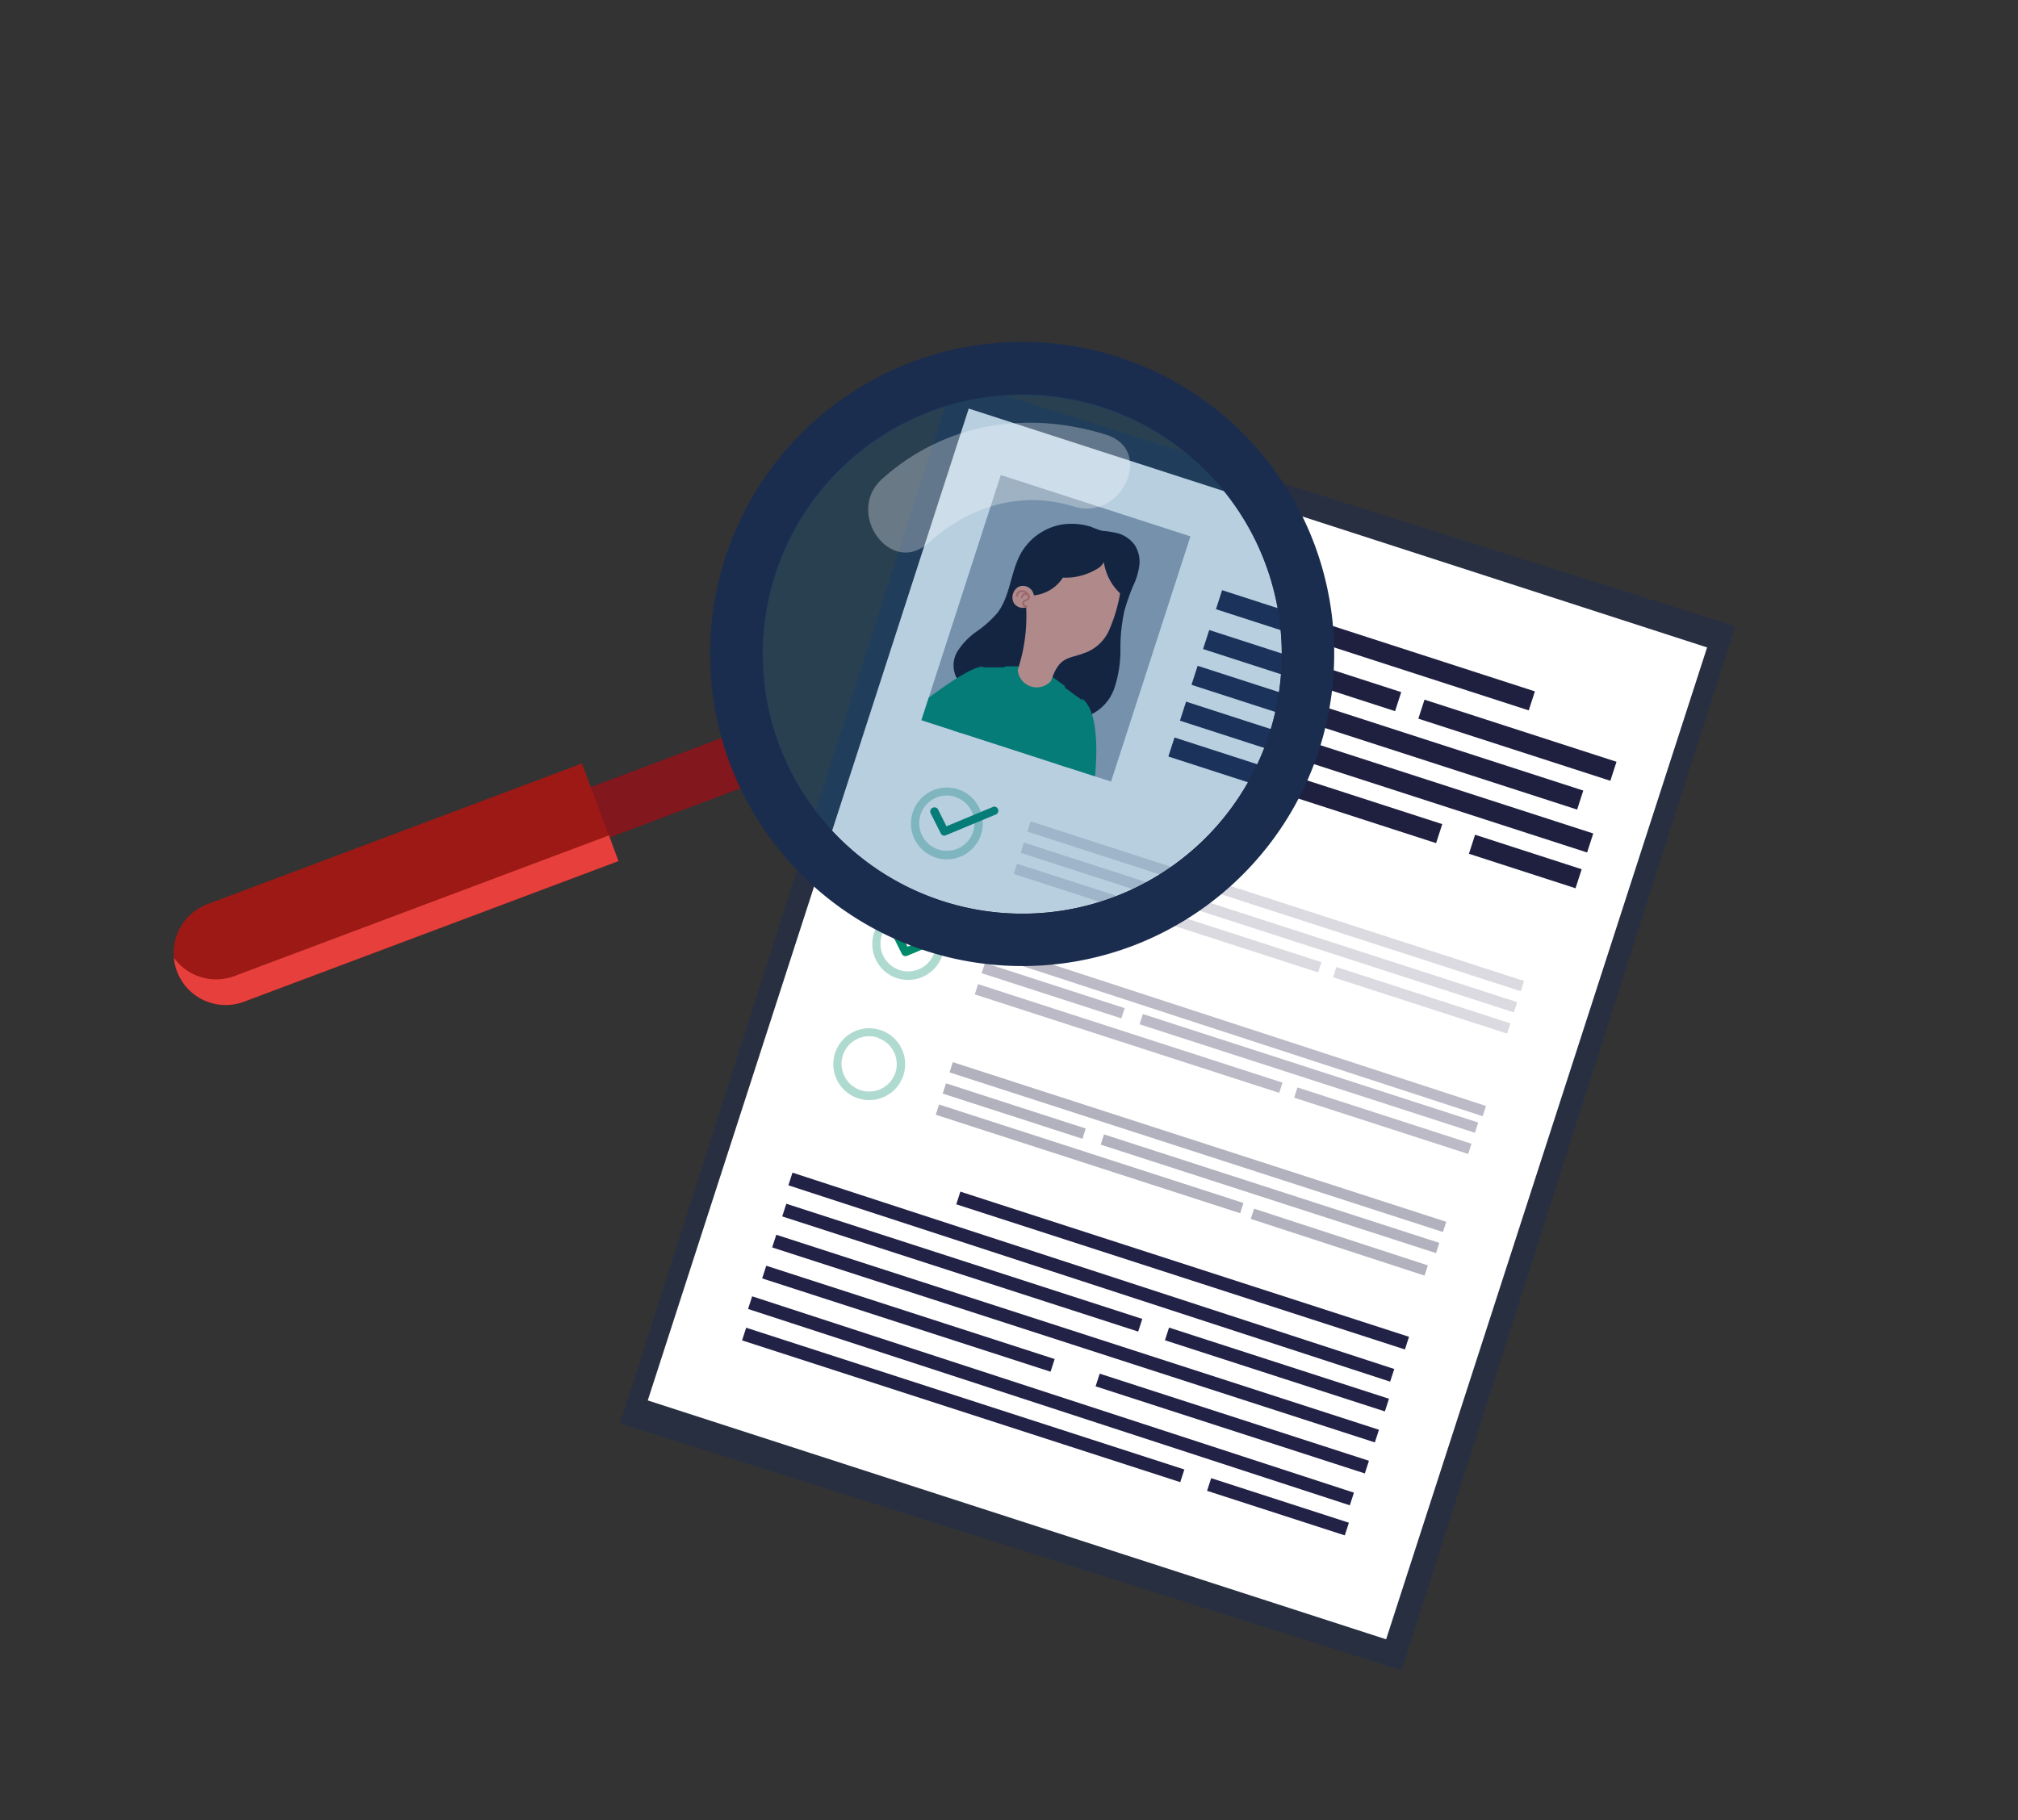 <svg xmlns="http://www.w3.org/2000/svg" xmlns:xlink="http://www.w3.org/1999/xlink" viewBox="0 0 332.09 299.59"><rect x="0" y="0" width="332.09" height="299.59" fill="#333333" stroke="none"/><defs><style>.cls-1{fill:none;}.cls-2{isolation:isolate;}.cls-3{fill:#1c2d51;opacity:0.5;}.cls-22,.cls-4{fill:#fff;}.cls-18,.cls-5{fill:#1b2d4e;}.cls-5{opacity:0.42;}.cls-6{clip-path:url(#clip-path);}.cls-7{fill:#150d1e;}.cls-12,.cls-8{fill:#00896a;}.cls-9{fill:#f39c86;}.cls-10{fill:#d96b59;}.cls-11{fill:#1f2040;}.cls-12{opacity:0.32;}.cls-13{opacity:0.17;}.cls-14{fill:#222146;}.cls-15{opacity:0.31;}.cls-16{opacity:0.35;}.cls-17{fill:#82171d;}.cls-19{fill:#125e97;}.cls-19,.cls-22{opacity:0.3;}.cls-20{fill:#9d1915;}.cls-21{fill:#e7403c;mix-blend-mode:multiply;}.cls-22{mix-blend-mode:overlay;}</style><clipPath id="clip-path"><rect class="cls-1" x="157.36" y="82.2" width="32.8" height="42.41" transform="translate(40.28 -48.47) rotate(17.93)"/></clipPath></defs><title>icons</title><g class="cls-2"><g id="Livello_1" data-name="Livello 1"><polygon class="cls-3" points="156.95 62.44 102.04 234.28 230.66 274.91 285.57 103.07 156.95 62.44"/><rect class="cls-4" x="129.9" y="82.74" width="127.71" height="171.58" transform="translate(61.3 -51.47) rotate(17.93)"/><rect class="cls-5" x="157.36" y="82.2" width="32.8" height="42.41" transform="translate(40.28 -48.47) rotate(17.93)"/><g class="cls-6"><path class="cls-7" d="M174.62,86.35a9.69,9.69,0,0,0-6.44,4.42c-1.9,3.14-1.83,7.23-4.07,10.14a17.91,17.91,0,0,1-3.36,3,11.72,11.72,0,0,0-3.14,3.22,4.45,4.45,0,0,0-.25,4.31A6.81,6.81,0,0,0,160.6,114,46.39,46.39,0,0,0,174,118a11,11,0,0,0,5-.16,7.57,7.57,0,0,0,4.38-4.56,19.83,19.83,0,0,0,1-6.37,28.2,28.2,0,0,1,.67-6.43,35.29,35.29,0,0,1,1.4-4,11.19,11.19,0,0,0,1.06-3.56,5.11,5.11,0,0,0-.81-3.27A5.28,5.28,0,0,0,184,87.78a16.12,16.12,0,0,0-2.67-.42,15,15,0,0,1-1.76-.65A10.59,10.59,0,0,0,174.62,86.35Z"/><path class="cls-8" d="M178.08,115c3.66,2.62,1.92,14.53,1.92,14.53s-2.92,1.87-7.57.33Z"/><path class="cls-8" d="M168.37,161l-.43.12c-7,1.75-17.21-3.74-22.16-6.77l-.74-.46c-1.35-.85-2.16-1.42-2.16-1.42.07-.26.16-.55.26-.85l.05-.15c.17-.48.35-1,.57-1.61.3-.82.66-1.71,1-2.68.2-.5.41-1,.64-1.57l1.11-2.64c.21-.51.43-1,.66-1.55l1.14-2.63c.22-.51.46-1,.69-1.55l1.16-2.61c.22-.51.46-1,.69-1.54.4-.87.79-1.75,1.19-2.62l.69-1.53,1.09-2.38a2.56,2.56,0,0,0,.11-.24l.3-.65.41-.87.18-.4q.21-.47.42-.9v0c.2-.42.39-.84.58-1.25,0,0,0,0,0,0,.14-.3.28-.59.41-.89s.21-.43.3-.64l.28-.61c.15-.32.3-.64.44-1l.5-1,.18-.39.54-1.14c.44-.94.86-1.82,1.22-2.6l.73-1.53,1.24-2.61s0,0,0,0v0h6l5.38,1.74.8.59.15.1.87.63.32.24,1.81,1.32.33.23.62.45,0,.21c-.14.84-.31,1.8-.51,2.86-.1.53-.21,1.08-.32,1.65-.17.9-.35,1.85-.55,2.84q-.16.81-.33,1.65c0,.13-.05.25-.07.38-.07.32-.14.64-.2,1s-.18.87-.27,1.32a1.16,1.16,0,0,1,0,.18s0,.06,0,.09c-.05.24-.1.47-.14.71s-.12.56-.18.85-.07.31-.1.47c-.06.32-.13.66-.2,1s-.19.87-.28,1.32c0,0,0,0,0,0-.07.32-.14.64-.2.95s-.11.47-.16.7c-.14.69-.28,1.38-.43,2.07-.06.25-.11.5-.17.76-.11.54-.23,1.09-.35,1.63-.2,1-.4,1.89-.61,2.83-.12.55-.23,1.1-.36,1.64-.21,1-.41,1.89-.62,2.82-.07.37-.16.75-.24,1.13,0,.17-.07.34-.11.51-.21,1-.42,1.9-.61,2.81L170.6,151c-.22,1-.43,1.93-.62,2.8-.13.58-.25,1.13-.37,1.65l-.63,2.81c-.14.66-.26,1.2-.37,1.63C168.46,160.6,168.37,161,168.37,161Z"/><path class="cls-8" d="M175.32,113s0,0,0,0a.86.86,0,0,1-.91.35,2.18,2.18,0,0,1-.8,2.47,3,3,0,0,1-2.64.39,2.82,2.82,0,0,1-1.09-.59,1.92,1.92,0,0,1-.58-1.08,1.89,1.89,0,0,1-1.1.54,2.74,2.74,0,0,1-1.23-.16,3,3,0,0,1-1.91-1.86,2.21,2.21,0,0,1,.8-2.48.87.87,0,0,1-.53-.81.25.25,0,0,1,0-.09h2.5l5.38,1.74.8.59.15.1.87.63Z"/><path class="cls-8" d="M161.77,109.7c-3.23,0-14.76,9.77-14.76,9.77s2.74,6.21,5.91,9.72l3.92-4.32Z"/><path class="cls-9" d="M182.57,103.6a7,7,0,0,1-3.67,3.71,20.13,20.13,0,0,1-2.26.74c-1.63.49-2.67,1-3.66,4a3.14,3.14,0,0,1-5.5-1.78,28.2,28.2,0,0,0,1.42-9.45c0-.54-.05-.9-.07-1v-.07s.22-.65.58-1.59l.14-.36c.85-2.2,2.27-5.63,3.35-6.66,4-3.74,12.19.63,11.7,4.48A26.31,26.31,0,0,1,182.57,103.6Z"/><path class="cls-7" d="M184.49,97.81a8.92,8.92,0,0,1-2.84-5.29,2.7,2.7,0,0,1-1.2,1.16,10,10,0,0,1-5.54,1.39,6.31,6.31,0,0,1-2.64,2.32,6.45,6.45,0,0,1-3.49.6c.41-2.11.49-4.28,1.51-6.17a7.74,7.74,0,0,1,4.79-4,8.08,8.08,0,0,1,3.69.12,9.18,9.18,0,0,1,5.57,3.55A5.72,5.72,0,0,1,184.49,97.81Z"/><path class="cls-9" d="M166.86,99.28a1.81,1.81,0,1,0,.8-2.72A2,2,0,0,0,166.86,99.28Z"/><path class="cls-10" d="M168,97.16a1.36,1.36,0,0,1,1.13.39,1.13,1.13,0,0,1,.32.47.69.69,0,0,1-.1.63.93.93,0,0,1-.43.26.75.75,0,0,0-.28.15.36.36,0,0,0-.08.4.37.37,0,0,0,.36.2.16.16,0,0,1,.17.13.15.15,0,0,1-.14.17.67.67,0,0,1-.67-.38.64.64,0,0,1,.16-.75,1,1,0,0,1,.37-.2.73.73,0,0,0,.3-.18.34.34,0,0,0,0-.33,1.09,1.09,0,0,0-.08-.15.57.57,0,0,0-.46,0,.53.53,0,0,0-.27.38.15.15,0,0,1-.18.13h0a.15.15,0,0,1-.1-.17.83.83,0,0,1,.41-.61.7.7,0,0,1,.27-.08,1,1,0,0,0-.68-.17.6.6,0,0,0-.51.59.16.16,0,0,1-.13.18.15.15,0,0,1-.17-.14A.89.89,0,0,1,168,97.16Z"/></g><rect class="cls-11" x="224.71" y="79.98" width="3.29" height="54.1" transform="translate(54.83 289.44) rotate(-72.07)"/><rect class="cls-11" x="226.68" y="88.07" width="3.29" height="66.7" transform="translate(42.5 301.27) rotate(-72.07)"/><rect class="cls-11" x="212.65" y="93.76" width="3.29" height="33.21" transform="translate(43.31 280.28) rotate(-72.07)"/><rect class="cls-11" x="248.07" y="105.23" width="3.29" height="33.21" transform="translate(56.92 321.91) rotate(-72.07)"/><rect class="cls-11" x="201.81" y="110.67" width="3.29" height="18.44" transform="translate(26.75 276.55) rotate(-72.07)"/><rect class="cls-11" x="249.37" y="132.58" width="3.29" height="18.44" transform="translate(38.82 336.96) rotate(-72.07)"/><rect class="cls-11" x="213.16" y="106.93" width="3.29" height="46.31" transform="translate(24.91 294.4) rotate(-72.07)"/><rect class="cls-11" x="237.09" y="107.18" width="3.29" height="48.26" transform="translate(40.3 318.03) rotate(-72.07)"/><path class="cls-12" d="M154,141.15a5.91,5.91,0,1,1,7.45-3.81A5.93,5.93,0,0,1,154,141.15Zm3.22-10a4.55,4.55,0,1,0,2.93,5.73A4.56,4.56,0,0,0,157.26,131.19Z"/><path class="cls-8" d="M155.22,137.52a.69.69,0,0,1-.4-.35l-1.69-3.36a.69.69,0,0,1,1.23-.61l1.39,2.79,7.75-3.22A.68.68,0,0,1,164,134l-8.34,3.47A.69.69,0,0,1,155.22,137.52Z"/><g class="cls-13"><rect class="cls-14" x="209.06" y="106.5" width="1.77" height="85.34" transform="translate(3.38 302.99) rotate(-72.07)"/><rect class="cls-14" x="220.94" y="127.86" width="1.77" height="58" transform="translate(4.28 319.62) rotate(-72.07)"/><rect class="cls-14" x="191.26" y="124.78" width="1.77" height="52.65" transform="translate(-10.78 287.39) rotate(-72.07)"/><rect class="cls-14" x="167.64" y="142.35" width="24.17" height="1.77" transform="translate(52.83 -48.37) rotate(17.93)"/><rect class="cls-14" x="218.92" y="163.76" width="30.1" height="1.77" transform="translate(62.05 -64.04) rotate(17.93)"/></g><path class="cls-12" d="M147.63,161a5.91,5.91,0,1,1,7.45-3.81A5.93,5.93,0,0,1,147.63,161Zm3.22-10a4.55,4.55,0,1,0,2.93,5.72A4.54,4.54,0,0,0,150.85,151Z"/><path class="cls-8" d="M148.81,157.33a.64.64,0,0,1-.4-.34l-1.69-3.37a.68.68,0,0,1,1.22-.61l1.4,2.8,7.75-3.22a.68.68,0,0,1,.89.36.69.69,0,0,1-.37.9l-8.33,3.46A.64.64,0,0,1,148.81,157.33Z"/><g class="cls-15"><rect class="cls-14" x="202.65" y="126.32" width="1.77" height="85.34" transform="matrix(0.31, -0.95, 0.95, 0.31, -19.91, 310.61)"/><rect class="cls-14" x="214.53" y="147.67" width="1.77" height="58" transform="translate(-19.01 327.23) rotate(-72.07)"/><rect class="cls-14" x="184.85" y="144.59" width="1.77" height="52.65" transform="translate(-34.06 295.02) rotate(-72.07)"/><rect class="cls-14" x="161.22" y="162.17" width="24.17" height="1.77" transform="translate(58.62 -45.44) rotate(17.93)"/><rect class="cls-14" x="212.51" y="183.57" width="30.1" height="1.77" transform="translate(67.84 -61.1) rotate(17.93)"/></g><path class="cls-12" d="M141.22,180.77a5.91,5.91,0,1,1,7.45-3.81A5.91,5.91,0,0,1,141.22,180.77Zm3.22-10a4.55,4.55,0,1,0,2.93,5.72A4.55,4.55,0,0,0,144.44,170.82Z"/><g class="cls-16"><rect class="cls-14" x="196.24" y="146.13" width="1.77" height="85.34" transform="translate(-43.19 318.22) rotate(-72.07)"/><rect class="cls-14" x="208.12" y="167.49" width="1.77" height="58" transform="translate(-42.29 334.84) rotate(-72.07)"/><rect class="cls-14" x="178.43" y="164.41" width="1.77" height="52.65" transform="translate(-57.36 302.62) rotate(-72.07)"/><rect class="cls-14" x="154.81" y="181.98" width="24.17" height="1.77" transform="translate(64.41 -42.5) rotate(17.93)"/><rect class="cls-14" x="206.1" y="203.38" width="30.1" height="1.77" transform="matrix(0.95, 0.31, -0.31, 0.95, 73.63, -58.17)"/></g><rect class="cls-14" x="155.82" y="208.02" width="77.6" height="2.19" transform="translate(73.83 -49.76) rotate(17.93)"/><rect class="cls-14" x="128.17" y="209.02" width="104.24" height="2.19" transform="matrix(0.95, 0.31, -0.31, 0.95, 73.45, -45.3)"/><rect class="cls-14" x="127.56" y="207.55" width="61.57" height="2.19" transform="translate(71.93 -38.62) rotate(17.93)"/><rect class="cls-14" x="124.87" y="219.22" width="104.24" height="2.19" transform="translate(76.43 -43.79) rotate(17.93)"/><rect class="cls-14" x="179.5" y="233.2" width="46.57" height="2.19" transform="translate(81.98 -51.05) rotate(17.93)"/><rect class="cls-14" x="121.57" y="229.42" width="104.24" height="2.19" transform="matrix(0.95, 0.31, -0.31, 0.95, 79.41, -42.28)"/><rect class="cls-14" x="120.61" y="230.14" width="75.79" height="2.19" transform="translate(78.89 -37.57) rotate(17.93)"/><rect class="cls-14" x="198.39" y="246.9" width="23.82" height="2.19" transform="translate(86.57 -52.7) rotate(17.93)"/><rect class="cls-14" x="124.54" y="215.95" width="49.88" height="2.19" transform="translate(74.09 -35.48) rotate(17.93)"/><rect class="cls-14" x="191.12" y="224.31" width="38.04" height="2.19" transform="translate(79.6 -53.75) rotate(17.93)"/><rect class="cls-17" x="102.27" y="110.12" width="8.85" height="41.22" transform="translate(191.56 -15.12) rotate(69.42)"/><path class="cls-18" d="M216.3,89.56a51.37,51.37,0,1,0-30,66.15A51.44,51.44,0,0,0,216.3,89.56Zm-88.06,33.08a42.7,42.7,0,1,1,55,25A42.73,42.73,0,0,1,128.24,122.64Z"/><path class="cls-18" d="M212.55,91a47.36,47.36,0,1,0-27.69,61A47.42,47.42,0,0,0,212.55,91Zm-84.31,31.67a42.7,42.7,0,1,1,55,25A42.73,42.73,0,0,1,128.24,122.64Z"/><circle class="cls-19" cx="168.21" cy="107.63" r="42.7" transform="translate(-26.84 150.46) rotate(-45)"/><path class="cls-20" d="M29.13,159.86h0a8.58,8.58,0,0,1,5-11.05l61.64-23.15,6,16.06L40.17,164.87A8.57,8.57,0,0,1,29.13,159.86Z"/><path class="cls-21" d="M100.22,137.49,38.58,160.64a8.55,8.55,0,0,1-9.95-3,8.07,8.07,0,0,0,.5,2.23,8.57,8.57,0,0,0,11,5l61.64-23.15Z"/><path class="cls-22" d="M182.07,71.56c-13-4.08-26.58-2-36.92,7.27-6.16,5.53,1.4,16.13,7.64,10.53,6.63-6,15.15-8.7,23.91-6C184.59,85.87,190.05,74.06,182.07,71.56Z"/></g></g></svg>